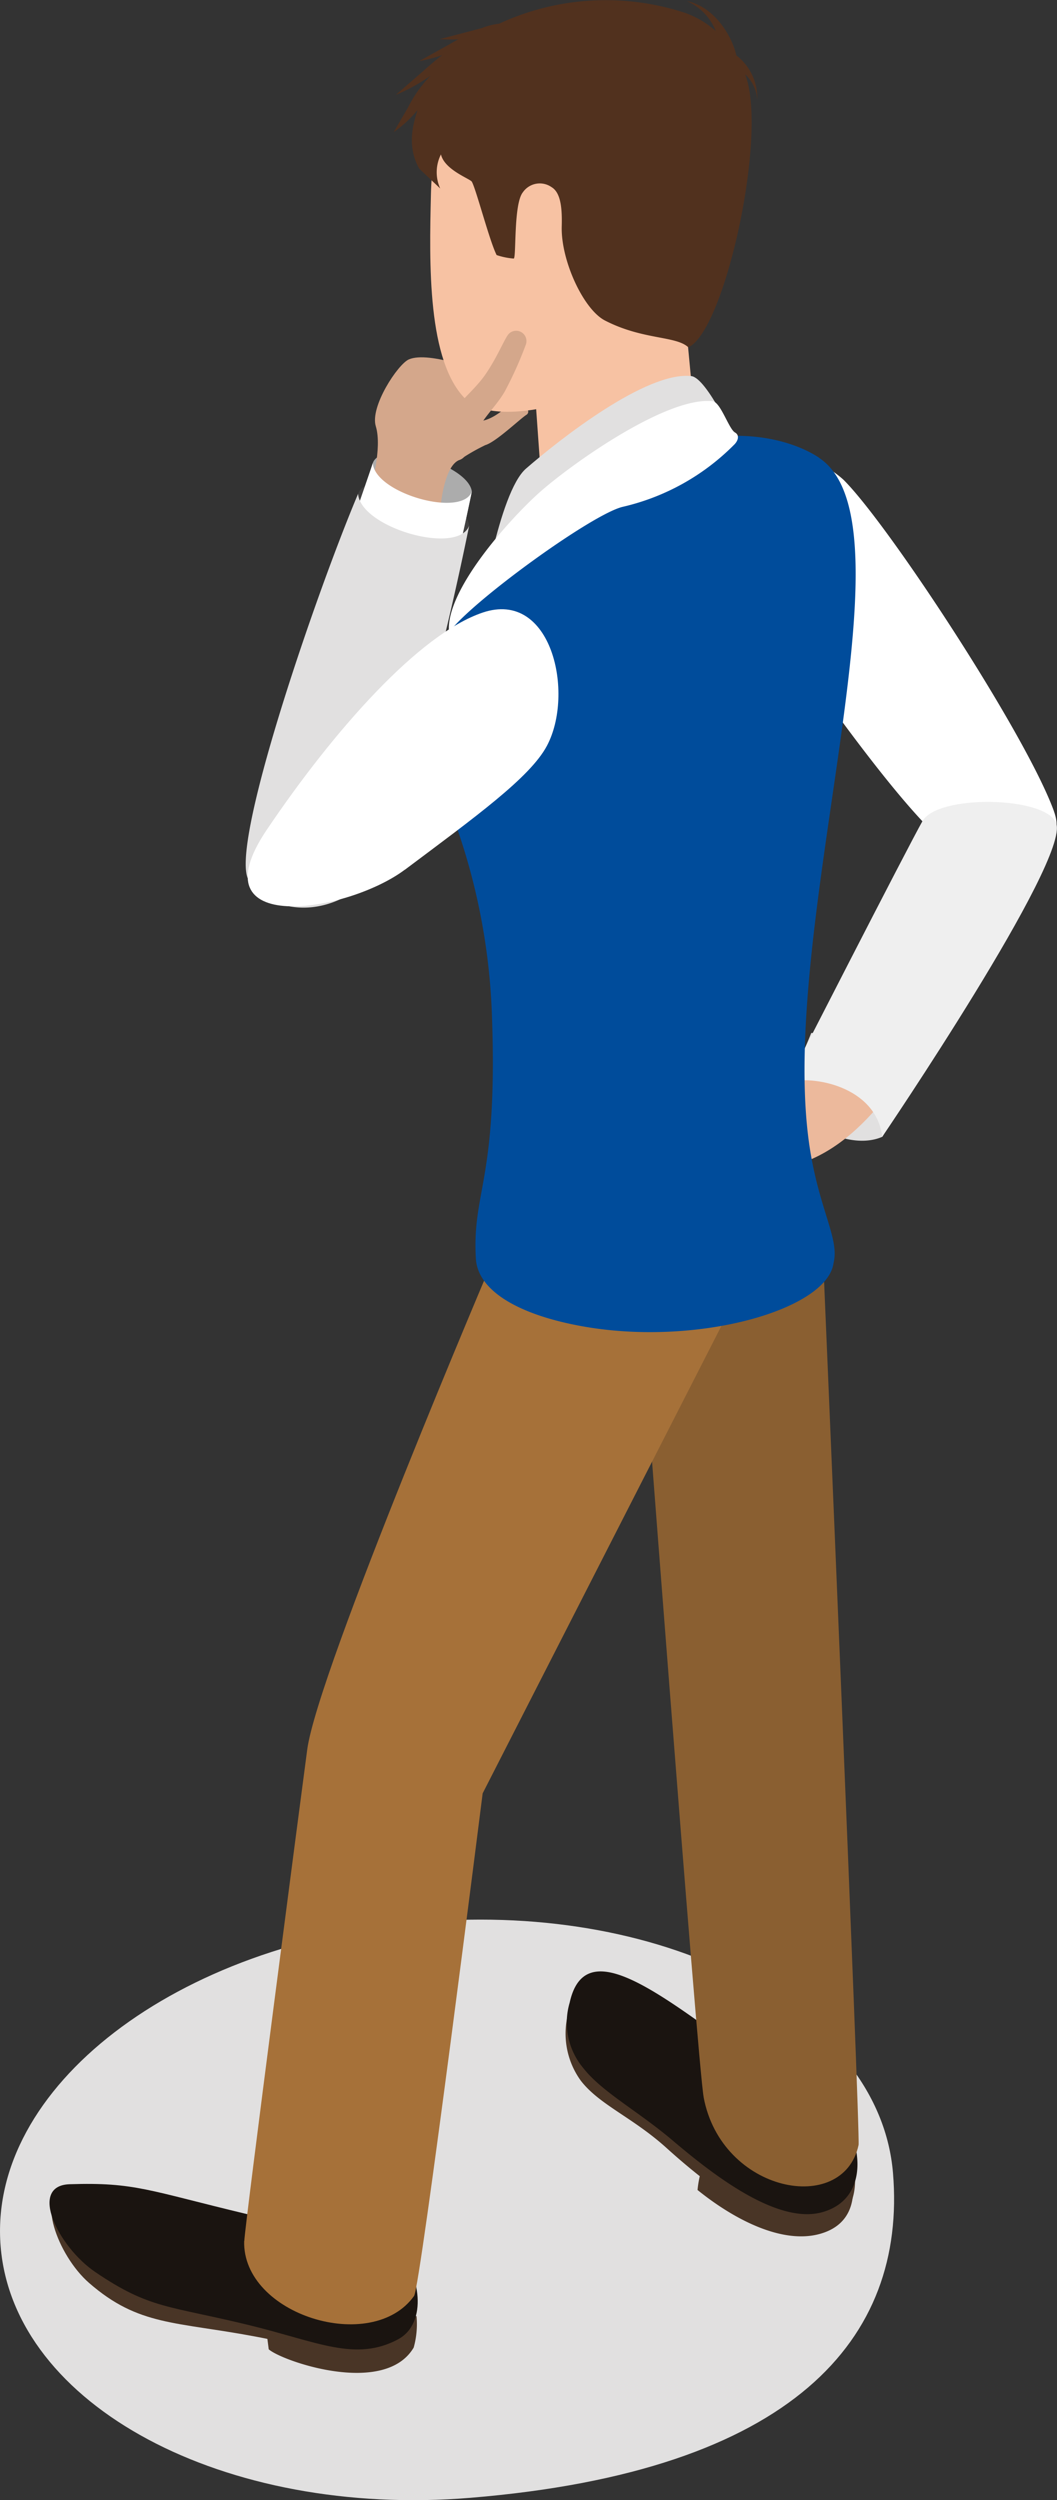 <svg xmlns="http://www.w3.org/2000/svg" xmlns:xlink="http://www.w3.org/1999/xlink" viewBox="0 0 372.29 880"><rect x="0" y="0" width="372.29" height="880" fill="#333333" stroke="none"/><defs><style>.cls-1{fill:none;}.cls-2{clip-path:url(#clip-path);}.cls-3{clip-path:url(#clip-path-3);}.cls-4{fill:#e1e0e0;}.cls-5{fill:#fff;}.cls-6{fill:#ecb99c;}.cls-7{fill:#efefef;}.cls-8{fill:#424141;}.cls-9{fill:#acacac;}.cls-10{fill:#d4a78b;}.cls-11{fill:#493526;}.cls-12{fill:#1a1410;}.cls-13{fill:#8a5f31;}.cls-14{fill:#f7c2a3;}.cls-15{fill:#51311e;}.cls-16{fill:#a67139;}.cls-17{fill:#004c9b;}</style><clipPath id="clip-path"><rect class="cls-1" width="372.29" height="880"/></clipPath><clipPath id="clip-path-3"><rect class="cls-1" y="675.66" width="314.91" height="204.34"/></clipPath></defs><g id="Group_45" data-name="Group 45"><g class="cls-2"><g id="Group_44" data-name="Group 44"><g id="Group_43" data-name="Group 43"><g class="cls-2"><g id="Group_42" data-name="Group 42"><g id="Group_41" data-name="Group 41"><g id="Group_40" data-name="Group 40"><g class="cls-3"><g id="Group_39" data-name="Group 39"><path id="Path_205" data-name="Path 205" class="cls-4" d="M314.53,764.91c4.79,58.19-35,104.9-148.82,114.26C78.93,886.31,4.84,846.72.23,790.75s62-107.12,148.82-114.26,160.88,32.45,165.48,88.42"/></g></g></g></g><path id="Path_206" data-name="Path 206" class="cls-5" d="M371.21,285.52c-9.83-27.09-58.3-101-74.16-116.69a37.52,37.52,0,0,0-39.38-6.7c-18.06,7.08-3.1,33.63,8.77,49,0,0,36.22,54.3,58.51,78,9.25,9.82,54.12,18.1,46.27-3.54"/><path id="Path_207" data-name="Path 207" class="cls-4" d="M285.73,363.59a135.32,135.32,0,0,1-8.32,17.34c1.64,14.75,21.84,24.31,33.36,19.19,0,0,9.17-15.89,21.87-36Z"/><path id="Path_208" data-name="Path 208" class="cls-6" d="M279,410.33l-7.51-18.54,22.45-21.72,16.9,17.5c-9.67,11.89-20.2,19.8-31.84,22.78"/><path id="Path_209" data-name="Path 209" class="cls-7" d="M372,289.74c-3.6-9.49-41.67-10.21-47.08-.74-5,8.74-47.54,91.93-47.54,91.93,8.66-2.57,31.16,1.34,33.36,19.19,0,0,66.17-97.43,61.26-110.37"/><path id="Path_210" data-name="Path 210" class="cls-8" d="M157.16,206.39c1.73-8.46,7-15.29,8.11-21.35-1.44-10.87-35.89-20.95-39.13-11.24-1.61,4.94-4.62,17.39-9.89,32.88Z"/><path id="Path_211" data-name="Path 211" class="cls-9" d="M131.31,163c-4.8,14.73-37.5,104.81-33.92,120.3,4.3,18.64,36.42,7.88,42.16-9.12A978.41,978.41,0,0,0,166.19,173c-1.28-9.6-32-18.57-34.88-10"/><path id="Path_212" data-name="Path 212" class="cls-10" d="M173.6,132.89c6.66,4.64,3.58,8.8-.49,9.64-8.62,1.79-5.41,17.38-11.17,19.32-5.46,1.83-6.7,16-6.7,16-8.46,1.81-16.62-1.12-24.69-5.92,0,0,4.19-14.15,1.81-21.9-2.11-6.89,7.76-21.84,11.65-23.53,7.17-3.1,27,4.53,29.6,6.36"/><path id="Path_213" data-name="Path 213" class="cls-10" d="M185.43,146a1.28,1.28,0,0,0,.44-1.76h0a5,5,0,0,0-7-1.19,4.66,4.66,0,0,0-.49.39c-2.81,2.12-7.89,6.27-12.49,4.27l-4.1,14.22a72.11,72.11,0,0,1,9.14-5.26c3.7-1.05,12.2-9.22,14.48-10.66"/><path id="Path_214" data-name="Path 214" class="cls-5" d="M131.31,163c-4.8,14.73-37.5,104.81-33.92,120.3,4.3,18.64,36.42,7.88,42.16-9.12A978.41,978.41,0,0,0,166.19,173c-3.44,9.39-34.21.59-34.88-10"/><path id="Path_215" data-name="Path 215" class="cls-4" d="M126.14,173.78C111.73,207.79,80,299.5,87.74,310c12.83,17.44,41.23,8.91,47.73-10.33A1106.63,1106.63,0,0,0,165.26,185c-3.9,10.63-38.37.75-39.14-11.24"/><path id="Path_216" data-name="Path 216" class="cls-11" d="M246.84,764.5a37.71,37.71,0,0,0-1.16,6.33c13.4,10.8,30.07,19.08,43.1,15.45,11.3-3.14,13-12.68,11-21.9Z"/><path id="Path_217" data-name="Path 217" class="cls-11" d="M289.49,784.05c-16.38,4.56-42.31-16.78-54.72-28-12-10.83-23.59-15.15-30.19-23.68a28.25,28.25,0,0,1-4.21-24.62c5.28-23.9,29-3.38,59.15,18.42,19.32,14,32,15.21,38.06,26.75,5,9.6,6.76,27-8.09,31.1"/><path id="Path_218" data-name="Path 218" class="cls-12" d="M289.58,778.65c-16.38,4.55-39.92-14.47-52.88-25.43-12.35-10.43-24.79-16.94-31.39-25.47a24.84,24.84,0,0,1-4.66-22.87c5.28-23.9,30-4.5,60.11,17.3,19.32,14,32,15.21,38.06,26.75,5,9.6,5.61,25.58-9.24,29.72"/><path id="Path_219" data-name="Path 219" class="cls-13" d="M247.82,738.13C254.08,771.82,297,780,302.4,755c.69-3.17-12.71-317.25-12.71-317.25l-64.44,18.88s20.46,270.07,22.58,281.47"/><path id="Path_220" data-name="Path 220" class="cls-14" d="M244.6,146c3.55,28-42.81,33.15-54.52,15.41L186.36,109l54.24-5.29Z"/><path id="Path_221" data-name="Path 221" class="cls-14" d="M249.3,75.92c.13,16.38-6.83,37.4-15.68,47.12-14.34,15.75-57.62,29-69.41,17.66-13.81-13.29-13-48.12-12.43-72.35.82-36.59,19.8-66.52,60.27-62.17,26.93,2.9,37,33.13,37.23,69.73"/><path id="Path_222" data-name="Path 222" class="cls-15" d="M262.54,26.24a13.5,13.5,0,0,1,4.17,8.84,18.83,18.83,0,0,0-7.36-15.59c-1.58-7.11-8-17.29-17.45-19.1A19.06,19.06,0,0,1,252.09,10.9a33.35,33.35,0,0,0-10.48-6.26,89.29,89.29,0,0,0-65.76,3.68,25.31,25.31,0,0,0-6.17,1.57l-2.61.7L154.9,13.77a64.11,64.11,0,0,0,6.5.09c-.93.51-1.86,1-2.78,1.56l-11,6.1a60.13,60.13,0,0,0,8.12-2.1c-2.36,1.78-4.66,3.79-6.85,5.74l-9.5,8.25a64.83,64.83,0,0,0,12.29-6.78,44.18,44.18,0,0,0-7.94,11.14l-5.08,8.73A40.39,40.39,0,0,0,147,38.8c-.34,2-4.56,11.28.65,20.55l7.4,7a13.89,13.89,0,0,1,.26-12c1.28,5.49,10.3,8.57,10.89,9.63,1.54,2.77,6.22,20.87,8.72,25.8a25,25,0,0,0,6,1.23c1,.13-.13-19.12,3.23-23.31a7.24,7.24,0,0,1,10.06-1.87l.09.06c3.29,2,3.72,7.67,3.55,13.83-.33,11.91,7.63,29.18,15.22,33.09,13.37,6.9,25,5.33,29.37,9.44,12.8-5.69,28.12-75,20.06-95.93"/><path id="Path_223" data-name="Path 223" class="cls-4" d="M243.45,132.38c-15.73-1.77-46.24,22.18-58.19,32.56-9.68,8.4-16.25,51.41-16.25,51.41s5.89-13.46,10.05-15.26c7.26-3.14,8.6-12,14.29-20.13,10.61-15.17,65.79-25.54,65.79-25.54S249,133,243.47,132.37"/><path id="Path_224" data-name="Path 224" class="cls-11" d="M94.65,826.9c4.55,4.1,40.78,16.76,51.06-.61a30.77,30.77,0,0,0,1-11.06l-53.26,2.36Z"/><path id="Path_225" data-name="Path 225" class="cls-11" d="M142.61,822.81c-10.19,12.56-26.56,4.54-52-.27-28.89-5.48-41.73-3.75-59.24-19-11.28-9.82-18.84-31.88-8-31.85,23.08,0,28.29,7.88,63.79,16.36,23.22,5.54,37.55-1.51,49.07,4.56,9,4.73,14.76,19.87,6.36,30.2"/><path id="Path_226" data-name="Path 226" class="cls-12" d="M140.23,823.38c-15,8-28.38.9-52.24-4.92-28.86-7.05-35.17-5.69-54.39-18.72-13.25-9-23.67-30.47-9.08-30.94,23.06-.74,27.54,2.17,63,10.65,23.22,5.54,43.51,3.58,52.69,12.82,7.63,7.68,10.68,25.38,0,31.11"/><path id="Path_227" data-name="Path 227" class="cls-16" d="M86,788.77c-.7,26,45,40.1,59.84,19.36C148.08,805,170,631.22,170,631.22l85.35-167L174,442.51s-62.15,145.65-65.8,173.37c-2,15-22,167.53-22.15,172.89"/><path id="Path_228" data-name="Path 228" class="cls-17" d="M288.44,161.12c36.25,23.78-16.7,169.93-2.64,246.42,3.64,19.83,9.79,28.93,7.79,37-2.17,16.44-48,29.6-88.67,22.25-22.08-4-36.44-12.31-37.3-23.56-1.42-24.08,7.74-27.39,5.66-85.47a223.28,223.28,0,0,0-16.65-77.7c-.95-29.87-7.94-60.64,17.46-76.39,7-4.32,11.92-13.27,22.23-19.67,15.38-9.53,21.22-15.43,31.63-21.87,20.67-12.82,46.75-10.07,60.5-1.06"/><path id="Path_229" data-name="Path 229" class="cls-5" d="M251,141.23c-15.73-1.78-48.33,21.1-60.28,31.48-9.68,8.4-34.07,34.76-32.56,49.85,8.15-11,50.15-41.45,61.09-44.15a80.88,80.88,0,0,0,39.52-22.08c1.26-1.36,1.72-3.18.11-4.1-2.18-1.22-5.06-10.69-7.88-11"/><path id="Path_230" data-name="Path 230" class="cls-5" d="M142.62,306.12c24.69-18.51,44.09-32.46,50-43.59,9.81-18.38,1.76-55.16-22.64-46.91-22.39,7.57-52.46,41.54-76,76.42-25.56,37.87,28.4,29.23,48.61,14.07"/><path id="Path_231" data-name="Path 231" class="cls-10" d="M169.11,149.8c2.23-3.86,6.16-7.6,8.71-12.07a132.89,132.89,0,0,0,7.35-16.34,3.63,3.63,0,0,0-6.13-3.7c-1.46,1.82-4,8.26-8.19,14.28-3.13,4.47-7.75,8.3-10.68,12.13Z"/></g></g></g></g></g></g></svg>
